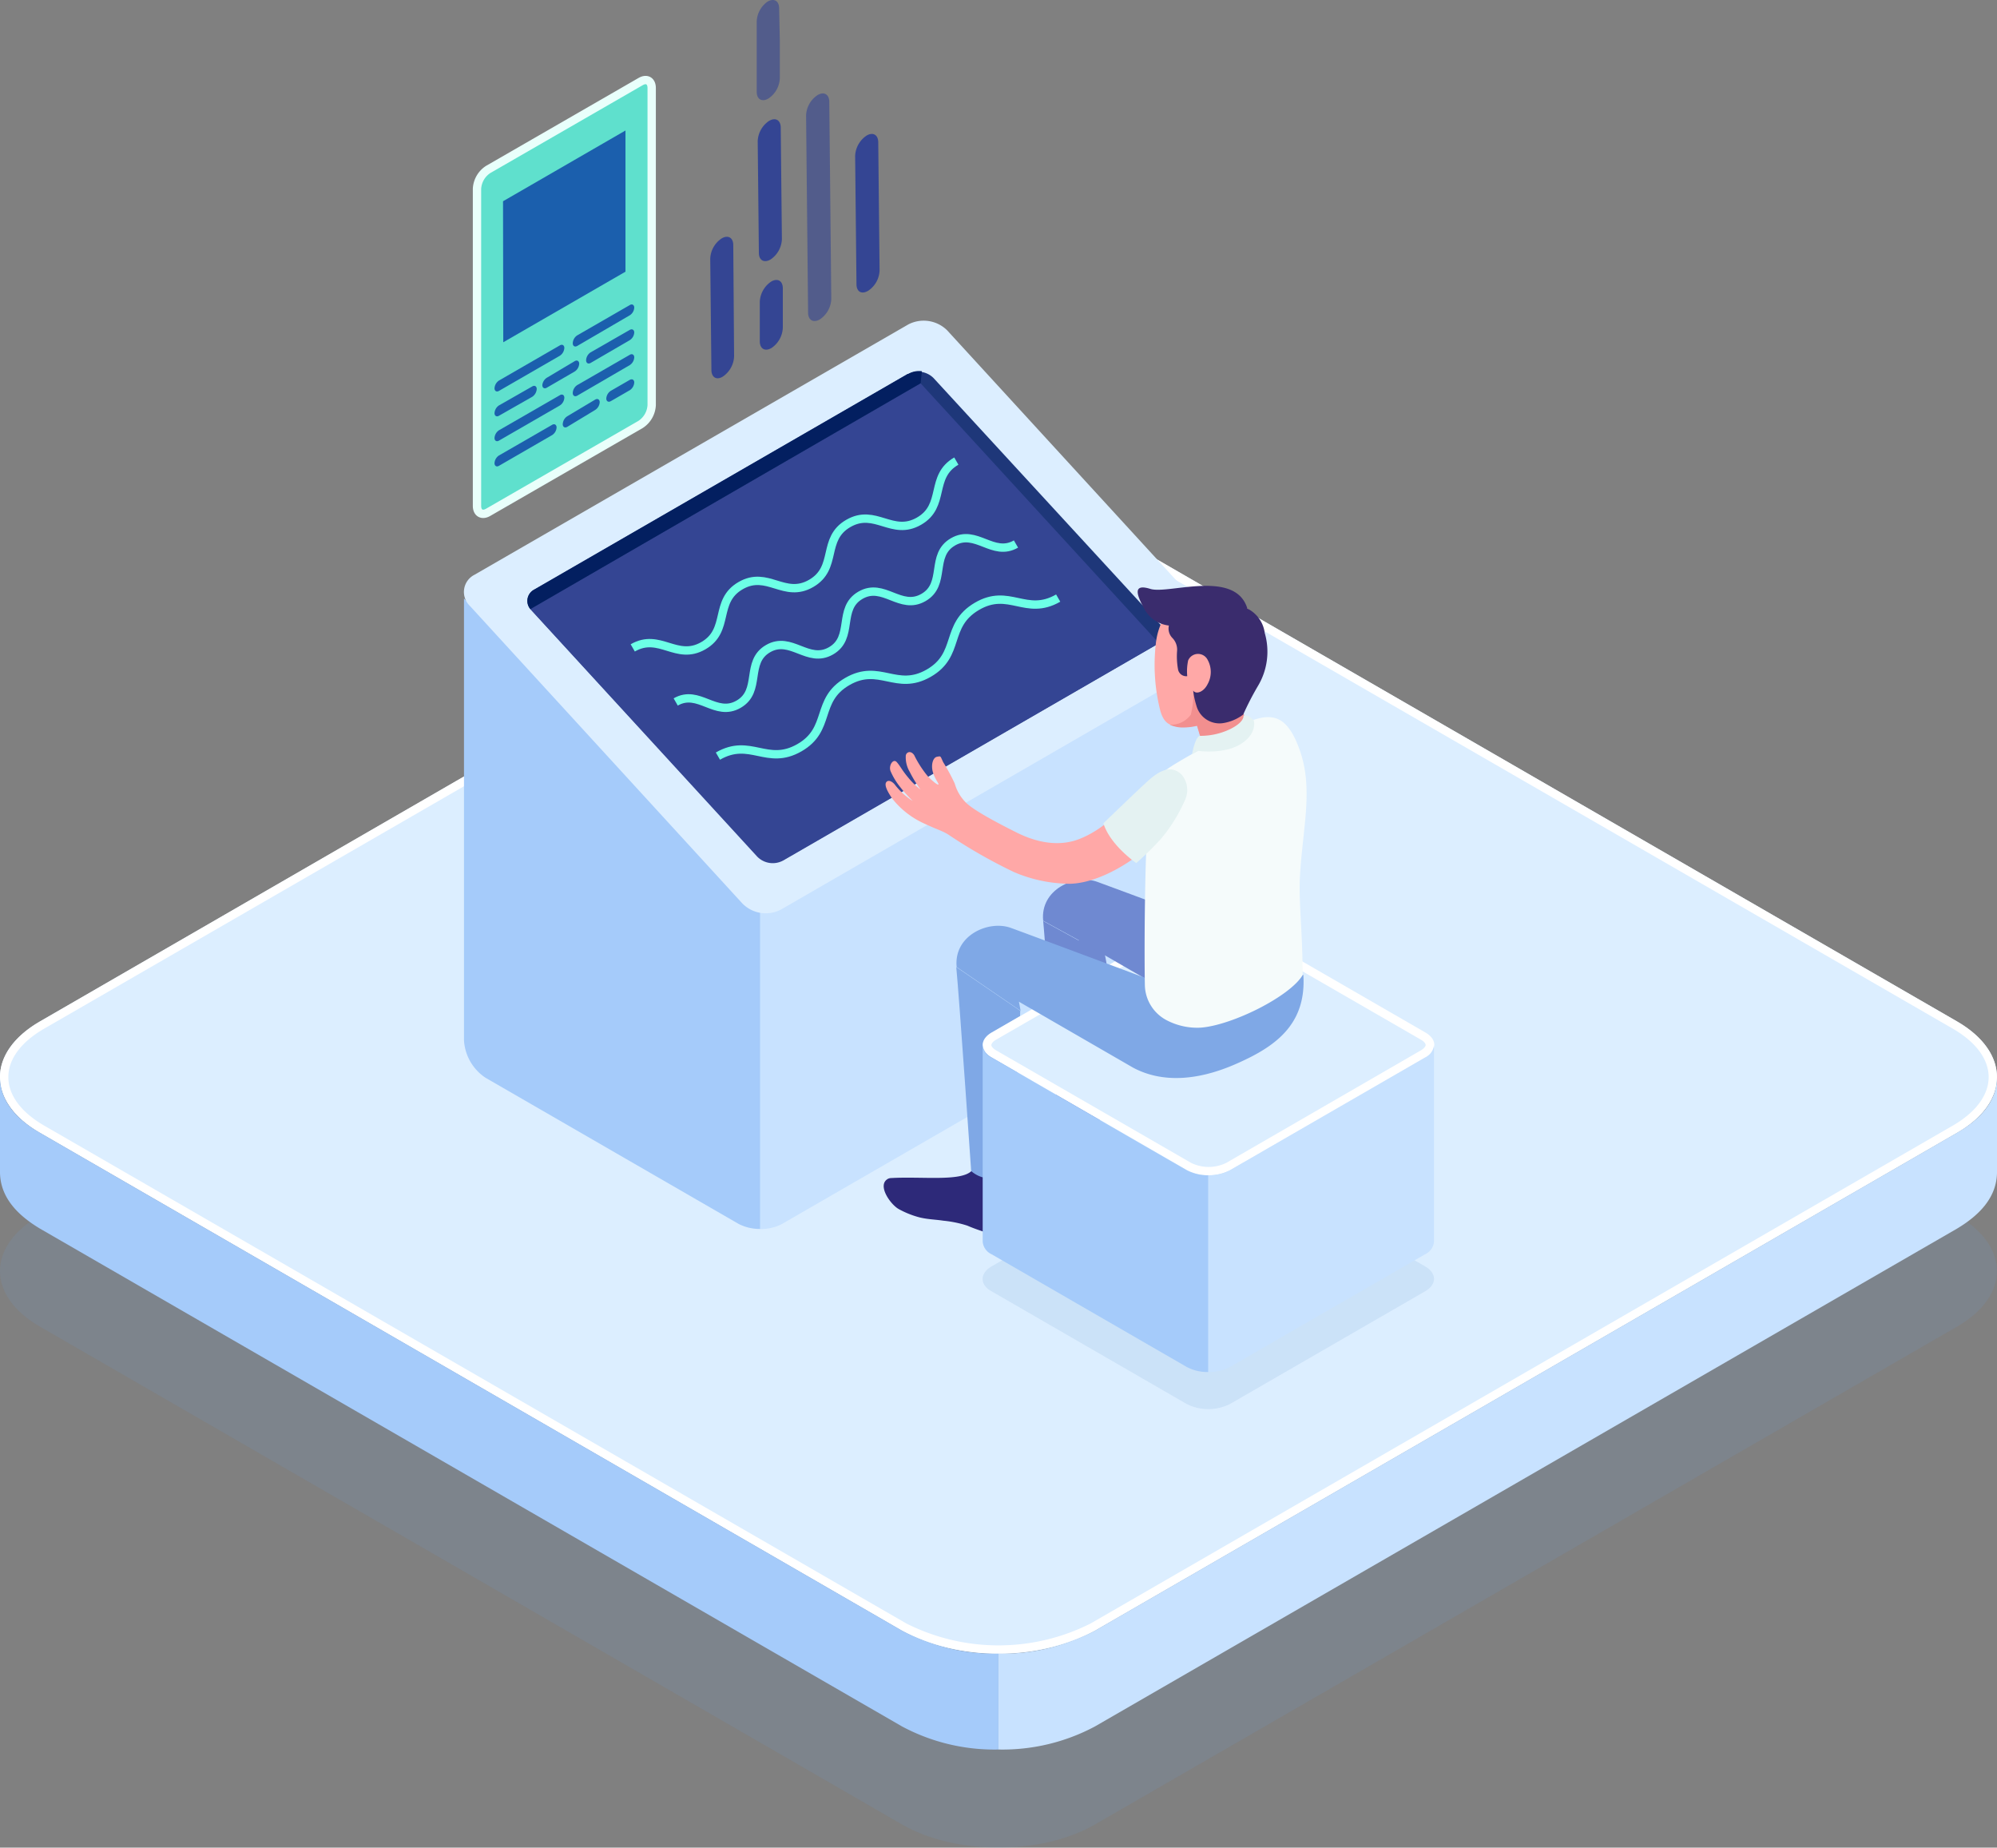 <svg xmlns="http://www.w3.org/2000/svg" viewBox="0 0 239.39 221.44"><rect x="0" y="0" width="239.39" height="221.44" fill="#808080" stroke="none"/><defs><style>.cls-1{isolation:isolate;}.cls-2,.cls-3{fill:#344593;}.cls-3{opacity:0.6;}.cls-4{fill:#6b99d1;opacity:0.15;mix-blend-mode:multiply;}.cls-5{fill:#dceeff;}.cls-6{fill:#fff;}.cls-7{fill:#a5cbfa;}.cls-8{fill:#c8e2ff;}.cls-9{fill:#1e3779;}.cls-10,.cls-21{fill:none;stroke-miterlimit:10;}.cls-10{stroke:#6cffe6;}.cls-11{fill:#031f60;}.cls-12{fill:#2d2979;}.cls-13{fill:#6f89d1;}.cls-14{fill:#7fa8e6;}.cls-15{fill:#ffa8a7;}.cls-16{fill:#f28f8f;}.cls-17{fill:#3a2c6d;}.cls-18{fill:#f5fbfb;}.cls-19{fill:#e4f2f2;}.cls-20{fill:#57f7e0;}.cls-20,.cls-22,.cls-23{opacity:0.8;}.cls-21{stroke:#e9fffb;stroke-linecap:round;}.cls-22,.cls-24{fill:#0b3fa5;}</style></defs><g class="cls-1"><g id="Layer_2" data-name="Layer 2"><g id="Background"><path class="cls-2" d="M102.67,34.06l-.16-15.39a3.09,3.09,0,0,1,1.37-2.42c.76-.45,1.39-.1,1.4.79l.16,15.39a3.06,3.06,0,0,1-1.37,2.42C103.31,35.3,102.68,35,102.67,34.06Z"/><path class="cls-3" d="M98.28,38.28c-.77.45-1.4.1-1.41-.79l-.24-23.67A3.06,3.06,0,0,1,98,11.4c.77-.46,1.4-.1,1.41.79l.24,23.66A3.08,3.08,0,0,1,98.28,38.28Z"/><path class="cls-2" d="M91.08,40.92l0-4.75a3.08,3.08,0,0,1,1.36-2.42c.77-.45,1.39-.1,1.4.79l0,4.74a3.08,3.08,0,0,1-1.36,2.43C91.71,42.16,91.09,41.81,91.08,40.92Z"/><path class="cls-2" d="M85.28,44.35,85.14,31a3.06,3.06,0,0,1,1.36-2.42c.77-.46,1.4-.1,1.4.79L88,42.71a3.08,3.08,0,0,1-1.36,2.43C85.91,45.59,85.29,45.24,85.28,44.35Z"/><path class="cls-2" d="M92.19,14.49c.77-.45,1.39-.1,1.4.79l.14,13.4a3.08,3.08,0,0,1-1.36,2.42c-.77.45-1.4.1-1.4-.79l-.14-13.39A3.08,3.08,0,0,1,92.19,14.49Z"/><path class="cls-3" d="M93.48,4.79v.79l0,3.81a3.06,3.06,0,0,1-1.37,2.42c-.76.45-1.39.1-1.4-.79l0-3.8V6.43l0-3.81A3.06,3.06,0,0,1,92,.2c.77-.46,1.39-.1,1.4.79Z"/></g><g id="Objects"><path class="cls-4" d="M4.79,145.66l103.35,33.15c6.38-3.69,16.73-3.69,23.11,0L234.6,145.66c6.38,3.69,6.38,9.66,0,13.34L131.25,218.67c-6.38,3.69-16.73,3.69-23.11,0L4.79,159C-1.6,155.32-1.6,149.34,4.79,145.66Z"/><path class="cls-5" d="M4.79,122.42,108.14,62.75c6.38-3.68,16.73-3.68,23.11,0L234.6,122.42c6.38,3.69,6.38,9.66,0,13.34L131.25,195.44c-6.38,3.68-16.73,3.68-23.11,0L4.79,135.76C-1.6,132.08-1.6,126.11,4.79,122.42Z"/><path class="cls-6" d="M119.69,61a22.47,22.47,0,0,1,11.06,2.63L234.1,123.29c2.76,1.6,4.29,3.66,4.29,5.8s-1.53,4.21-4.29,5.81L130.75,194.57a24.55,24.55,0,0,1-22.11,0L5.29,134.9C2.52,133.3,1,131.24,1,129.09s1.52-4.2,4.29-5.8L108.64,63.62a22.41,22.41,0,0,1,11-2.63m0-1a23.63,23.63,0,0,0-11.55,2.76L4.79,122.42c-6.39,3.69-6.39,9.66,0,13.34l103.35,59.68a25.57,25.57,0,0,0,23.11,0L234.6,135.76c6.38-3.68,6.38-9.65,0-13.34L131.25,62.75A23.67,23.67,0,0,0,119.69,60Z"/><path class="cls-7" d="M0,140.58c.06,2.76,1.85,4.91,4.79,6.67l103.35,59.67a23.47,23.47,0,0,0,11.55,2.76V198.19a23.51,23.51,0,0,1-11.55-2.75L4.79,135.76C2.22,134.29,0,132.1,0,129.09Z"/><path class="cls-8" d="M239.39,140.58c-.06,2.76-1.85,4.91-4.79,6.67L131.25,206.92a23.52,23.52,0,0,1-11.56,2.76V198.19a23.52,23.52,0,0,0,11.56-2.75L234.6,135.76c2.57-1.47,4.79-3.66,4.79-6.67Z"/><path class="cls-7" d="M55.62,71.73v52.93a5.78,5.78,0,0,0,2.6,4.52l30.31,17.5h0a5.51,5.51,0,0,0,2.6.61V105.75Z"/><path class="cls-8" d="M91.15,147.3a5.46,5.46,0,0,0,2.56-.59l0,0h0l50.5-29.15a5.81,5.81,0,0,0,2.6-4.53V78.3L91.15,105.75Z"/><path class="cls-5" d="M56.89,68.88l52-30a4,4,0,0,1,4.65.71l32.67,35.64a2.31,2.31,0,0,1-.57,3.73L93.64,109a3.93,3.93,0,0,1-4.65-.72L56.32,72.61A2.31,2.31,0,0,1,56.89,68.88Z"/><path class="cls-9" d="M138.65,77.24a0,0,0,0,1,0,0L93.87,103.09l-.06,0a2.63,2.63,0,0,1-3-.48v0L63.69,73.09,63.57,73h0a1.53,1.53,0,0,1,.47-2.34h0l44.77-25.84.06,0a2.54,2.54,0,0,1,1.61-.24,2.61,2.61,0,0,1,1.42.72l0,0L139,74.75l0,0A1.56,1.56,0,0,1,138.65,77.24Z"/><path class="cls-2" d="M63.56,73l27.15,29.6a2.6,2.6,0,0,0,3.23.5l45-26L110.36,45.94Z"/><path class="cls-10" d="M75.85,77.65c3.23-1.86,5.23,1.6,8.46-.26s1.24-5.33,4.47-7.2,5.23,1.6,8.46-.27,1.23-5.33,4.46-7.19,5.24,1.59,8.47-.27,1.24-5.34,4.47-7.2"/><path class="cls-10" d="M81,84.13c2.77-1.59,4.77,1.87,7.54.27s.77-5.06,3.53-6.66,4.78,1.86,7.55.26.76-5.06,3.53-6.66,4.77,1.87,7.55.27.77-5.07,3.54-6.67,4.78,1.86,7.55.26"/><path class="cls-10" d="M86.06,90.62c3.88-2.24,5.88,1.22,9.76-1s1.88-5.7,5.75-7.94,5.88,1.23,9.76-1,1.88-5.71,5.76-8,5.88,1.23,9.76-1"/><path class="cls-11" d="M110.51,44.49l-.15,1.44L63.58,73a1.53,1.53,0,0,1,.47-2.34h0l44.77-25.84.06,0A2.54,2.54,0,0,1,110.51,44.49Z"/><path class="cls-12" d="M132.4,141.24a3.82,3.82,0,0,1-3.47,1.12c-.83-.19-1.37-.33-2-.53a13.52,13.52,0,0,0-2.91-.33c-1-.06-1.84,0-2.86-.13a11.23,11.23,0,0,1-2.59-.73c-1.08-.46-2.94-2.68-1.58-3.52a.8.8,0,0,1,.34-.11c3.65-.54,8.36-.33,9.52-1.73l5-.25c-.15,0,.81,4.48.88,4.84a1.79,1.79,0,0,1,.07.61A1.42,1.42,0,0,1,132.4,141.24Z"/><path class="cls-13" d="M129.32,112.72l2.07-1.74a21.2,21.2,0,0,1,1.28,4.64c0,1.23-.88,19.43-.88,19.43s-2.77,2.1-4.93.23c0,0-1.48-21.53-1.81-24.9l4.27,2.34"/><path class="cls-12" d="M121.45,146.81a3.88,3.88,0,0,1-3.57.8c-.8-.27-1.33-.46-1.93-.72a13.8,13.8,0,0,0-2.87-.59c-1-.15-1.83-.15-2.83-.39a10.78,10.78,0,0,1-2.51-1c-1-.55-2.69-2.94-1.25-3.65a.94.94,0,0,1,.34-.07c3.69-.21,8.36.44,9.64-.86l5,.21c-.14,0,.39,4.53.44,4.9a1.79,1.79,0,0,1,0,.61A1.54,1.54,0,0,1,121.45,146.81Z"/><path class="cls-14" d="M122.3,121.14c0,1.23-.88,19.43-.88,19.43s-2.79,1.67-5-.21c0,0-1.45-21.09-1.79-24.46"/><path class="cls-4" d="M118.88,151.77l23.36-13.49a5.78,5.78,0,0,1,5.22,0l23.36,13.49c1.44.83,1.44,2.18,0,3l-23.36,13.49a5.78,5.78,0,0,1-5.22,0l-23.36-13.49C117.43,154,117.43,152.6,118.88,151.77Z"/><path class="cls-5" d="M118.88,123.74l23.36-13.49a5.78,5.78,0,0,1,5.22,0l23.36,13.49c1.44.83,1.44,2.18,0,3l-23.36,13.49a5.78,5.78,0,0,1-5.22,0l-23.36-13.49C117.43,125.92,117.43,124.57,118.88,123.74Z"/><path class="cls-6" d="M144.85,110.62a4.27,4.27,0,0,1,2.11.5l23.36,13.48c.43.25.58.5.58.64s-.15.4-.58.65L147,139.37a4.79,4.79,0,0,1-4.22,0l-23.36-13.48c-.43-.25-.59-.5-.58-.65s.15-.39.58-.64l23.36-13.48a4.27,4.27,0,0,1,2.11-.5m0-1a5.28,5.28,0,0,0-2.61.63l-23.36,13.49c-1.45.83-1.45,2.18,0,3l23.36,13.49a5.8,5.8,0,0,0,5.22,0l23.36-13.49c1.44-.83,1.44-2.18,0-3l-23.36-13.49a5.31,5.31,0,0,0-2.61-.63Z"/><path class="cls-7" d="M117.8,148.82a1.84,1.84,0,0,0,1.08,1.51l23.36,13.49a5.32,5.32,0,0,0,2.61.62V140.86a5.27,5.27,0,0,1-2.61-.62l-23.36-13.49a1.83,1.83,0,0,1-1.08-1.51Z"/><path class="cls-8" d="M171.9,148.82a1.84,1.84,0,0,1-1.08,1.51l-23.36,13.49a5.32,5.32,0,0,1-2.61.62V140.86a5.3,5.3,0,0,0,2.61-.62l23.36-13.49a1.83,1.83,0,0,0,1.08-1.51Z"/><path class="cls-13" d="M131.54,105.69c2.43.88,18.81,7,18.81,7s-.65,11.62-4.15,9.75l-16.88-9.75-4.27-2.34C124.67,106.59,128.88,104.72,131.54,105.69Z"/><path class="cls-14" d="M114.68,115.9c-.38-3.79,3.83-5.66,6.5-4.69,2.42.88,18.8,7,18.8,7l16.26-1.37c.39,6.08-3.55,8.69-8.09,10.68s-8.82,2.31-12.32.44L119,118.24l2.06-1.73a21.08,21.08,0,0,1,1.28,4.63"/><path class="cls-15" d="M138.55,77.18c.36-3.46,2.7-6.19,6.25-6.17a6.81,6.81,0,0,1,4.1,12.25s-.09.45-.21.87a17.59,17.59,0,0,0,.53,2.13c.21.39,1.24,0,2.62-.19.95-.14,1.16,1.62.57,3.27-.53,1.47-2.85,3-5,3.41s-5.67-1-4.42-1.91,1.26-1.31,1.06-2-.57-1.9-.57-1.9a7.47,7.47,0,0,1-1.85.2c-1.4-.12-2.1-.41-2.55-2A22.42,22.42,0,0,1,138.55,77.18Z"/><path class="cls-16" d="M146.16,89l-2.09,0a.45.45,0,0,0,0-.11c-.19-.66-.57-1.9-.57-1.9a7.47,7.47,0,0,1-1.85.2,3.71,3.71,0,0,1-1.43-.34,2.9,2.9,0,0,0,2.53-1.2,10.86,10.86,0,0,0,.31-2.8,4.16,4.16,0,0,0,.27.74.57.57,0,0,0,.59.3l1.34-.17,4-.69a3.22,3.22,0,0,1-.28.24s-.09.45-.21.87a17.59,17.59,0,0,0,.53,2.13c.1.17.36.19.75.14l-.53.68Z"/><path class="cls-17" d="M137.9,70.58c2.16.68,10.19-2.41,11.63,2.36a3.8,3.8,0,0,1,2.08,2.92,8,8,0,0,1-.83,6.38,34.31,34.31,0,0,0-1.75,3.4,5.39,5.39,0,0,1-2.27,1,2.86,2.86,0,0,1-3.32-2,10.27,10.27,0,0,1-.41-1.88c.31.49,1.24.23,1.74-.78a3,3,0,0,0,0-2.89,1.29,1.29,0,0,0-2.34.06,6.2,6.2,0,0,0-.11,1.89,1,1,0,0,1-1.11-.86,8.67,8.67,0,0,1-.11-2.14,2,2,0,0,0-.59-1.61,1.61,1.61,0,0,1-.39-1.46,3.82,3.82,0,0,1-2.91-1.93C136.24,71.29,135.74,69.91,137.9,70.58Z"/><path class="cls-18" d="M150,86.37c.15.5-.28,1.32-2.07,2.27A7.28,7.28,0,0,1,144,89.76s-2.87,1.56-4.11,2.43c-1.57,1.09-2.27,4.27-2.48,9.62-.19,4.74-.24,12.26-.17,16.25a4.86,4.86,0,0,0,2.74,4.28,7.89,7.89,0,0,0,4,.82c3.75-.3,10.64-3.73,12.17-6.29,0-5.43-.5-8.74-.31-12,.34-5.73,1.59-10.27,0-14.87-1.38-4-3-4.19-4.51-4A9.37,9.37,0,0,0,150,86.37Z"/><path class="cls-19" d="M149.06,85.77c.62-.07.79.16,1.22.53,0,0,.54,1.51-1.48,2.83s-5.17.86-5.17.86l-.73.41s.35-2.08.94-2.21a8.17,8.17,0,0,0,3.59-.79C149.24,86.52,149.06,85.77,149.06,85.77Z"/><path class="cls-15" d="M113.07,91.36a23.47,23.47,0,0,1,1.38,2.55,5.21,5.21,0,0,0,1.25,2.19c.76.81,2.94,2.06,6.11,3.65s5.66,1.53,7.51.83c4-1.54,6.26-5.11,8.85-7.19,1.82-1.45,3.6-.79,3.9.53.24,1-.65,4-3.77,7-2.41,2.33-6.54,4.9-10,5a17.22,17.22,0,0,1-6.77-1.41,62.64,62.64,0,0,1-7.86-4.49c-.73-.46-1.38-.61-2.88-1.32a10.23,10.23,0,0,1-3.84-3c-.79-1.15-.89-1.68-.72-1.94s.56-.25,1,.23A8.49,8.49,0,0,0,109.41,96s-1-1-1.49-1.66a8.19,8.19,0,0,1-1.16-1.91c-.27-.67.31-1.57.74-1.09s.64,1,1.43,1.92a8.45,8.45,0,0,0,1.42,1.37,14.85,14.85,0,0,1-1.3-2.13,3.41,3.41,0,0,1-.47-1.91c0-.35.52-.76,1-.1A12.89,12.89,0,0,0,111.19,93c.7.73,1.29,1.16,1.31,1s-.42-.61-.67-1.46,0-1.75.49-1.84S112.7,90.57,113.07,91.36Z"/><path class="cls-19" d="M141.63,92.82a2.86,2.86,0,0,1,.49,2.91,18.88,18.88,0,0,1-3,4.86,37.48,37.48,0,0,1-2.91,2.85s-3.13-2.14-3.94-4.77c0,0,4-3.85,5.08-4.84S140.12,91.37,141.63,92.82Z"/></g><g id="Designed_by_Freepik" data-name="Designed by Freepik"><path class="cls-20" d="M57.18,22.63v38c0,.85.6,1.2,1.34.77L76.79,50.87a2.93,2.93,0,0,0,1.33-2.32v-38c0-.85-.59-1.2-1.33-.77L58.52,20.31A2.94,2.94,0,0,0,57.18,22.63Z"/><path class="cls-21" d="M57.18,22.63v38c0,.85.6,1.2,1.34.77L76.79,50.87a2.93,2.93,0,0,0,1.33-2.32v-38c0-.85-.59-1.2-1.33-.77L58.52,20.31A2.94,2.94,0,0,0,57.18,22.63Z"/><path class="cls-22" d="M59.81,45.61l7.31-4.22c.29-.17.53,0,.53.31v0a1.2,1.2,0,0,1-.53.93l-7.31,4.22c-.29.17-.53,0-.53-.31v0A1.2,1.2,0,0,1,59.81,45.61Z"/><path class="cls-22" d="M69.2,40.19l6.3-3.63c.29-.18.53,0,.53.31v0a1.16,1.16,0,0,1-.54.92L69.2,41.46c-.3.17-.54,0-.54-.31v0A1.18,1.18,0,0,1,69.2,40.19Z"/><g class="cls-23"><path class="cls-24" d="M59.81,51.57l7.31-4.21c.29-.18.53,0,.53.3v0a1.18,1.18,0,0,1-.53.93l-7.31,4.22c-.29.17-.53,0-.53-.31v0A1.2,1.2,0,0,1,59.81,51.57Z"/><path class="cls-24" d="M69.2,46.15l6.3-3.63c.29-.17.53,0,.53.31v0a1.18,1.18,0,0,1-.54.93L69.2,47.42c-.3.17-.54,0-.54-.31v0A1.18,1.18,0,0,1,69.2,46.15Z"/></g><g class="cls-23"><path class="cls-24" d="M59.81,48.59l4-2.28c.29-.17.53,0,.53.31v0a1.2,1.2,0,0,1-.53.93l-4,2.28c-.29.17-.53,0-.53-.31v0A1.2,1.2,0,0,1,59.81,48.59Z"/><path class="cls-24" d="M65.54,45.28l3.36-2c.29-.17.53,0,.53.31v0a1.18,1.18,0,0,1-.53.93l-3.36,1.95c-.29.17-.53,0-.53-.31v0A1.2,1.2,0,0,1,65.54,45.28Z"/><path class="cls-24" d="M70.8,42.23l4.69-2.69c.3-.17.54,0,.54.31v0a1.16,1.16,0,0,1-.54.92L70.8,43.5c-.3.17-.54,0-.54-.31v0A1.18,1.18,0,0,1,70.8,42.23Z"/></g><g class="cls-23"><path class="cls-24" d="M59.81,54.59l6.37-3.67c.3-.18.54,0,.54.31v0a1.16,1.16,0,0,1-.54.92l-6.37,3.68c-.29.17-.53,0-.53-.31v0A1.18,1.18,0,0,1,59.81,54.59Z"/><path class="cls-24" d="M68,49.89l3.35-2c.3-.17.54,0,.54.31v0a1.18,1.18,0,0,1-.54.93L68,51.16c-.3.17-.54,0-.54-.31v0A1.18,1.18,0,0,1,68,49.89Z"/><path class="cls-24" d="M73.22,46.84l2.27-1.31c.3-.17.54,0,.54.31v0a1.18,1.18,0,0,1-.54.93l-2.27,1.31c-.3.17-.54,0-.54-.31v0A1.18,1.18,0,0,1,73.22,46.84Z"/></g><polygon class="cls-22" points="60.33 41.02 74.98 32.56 74.98 15.64 60.3 24.12 60.33 41.02"/></g></g></g></svg>